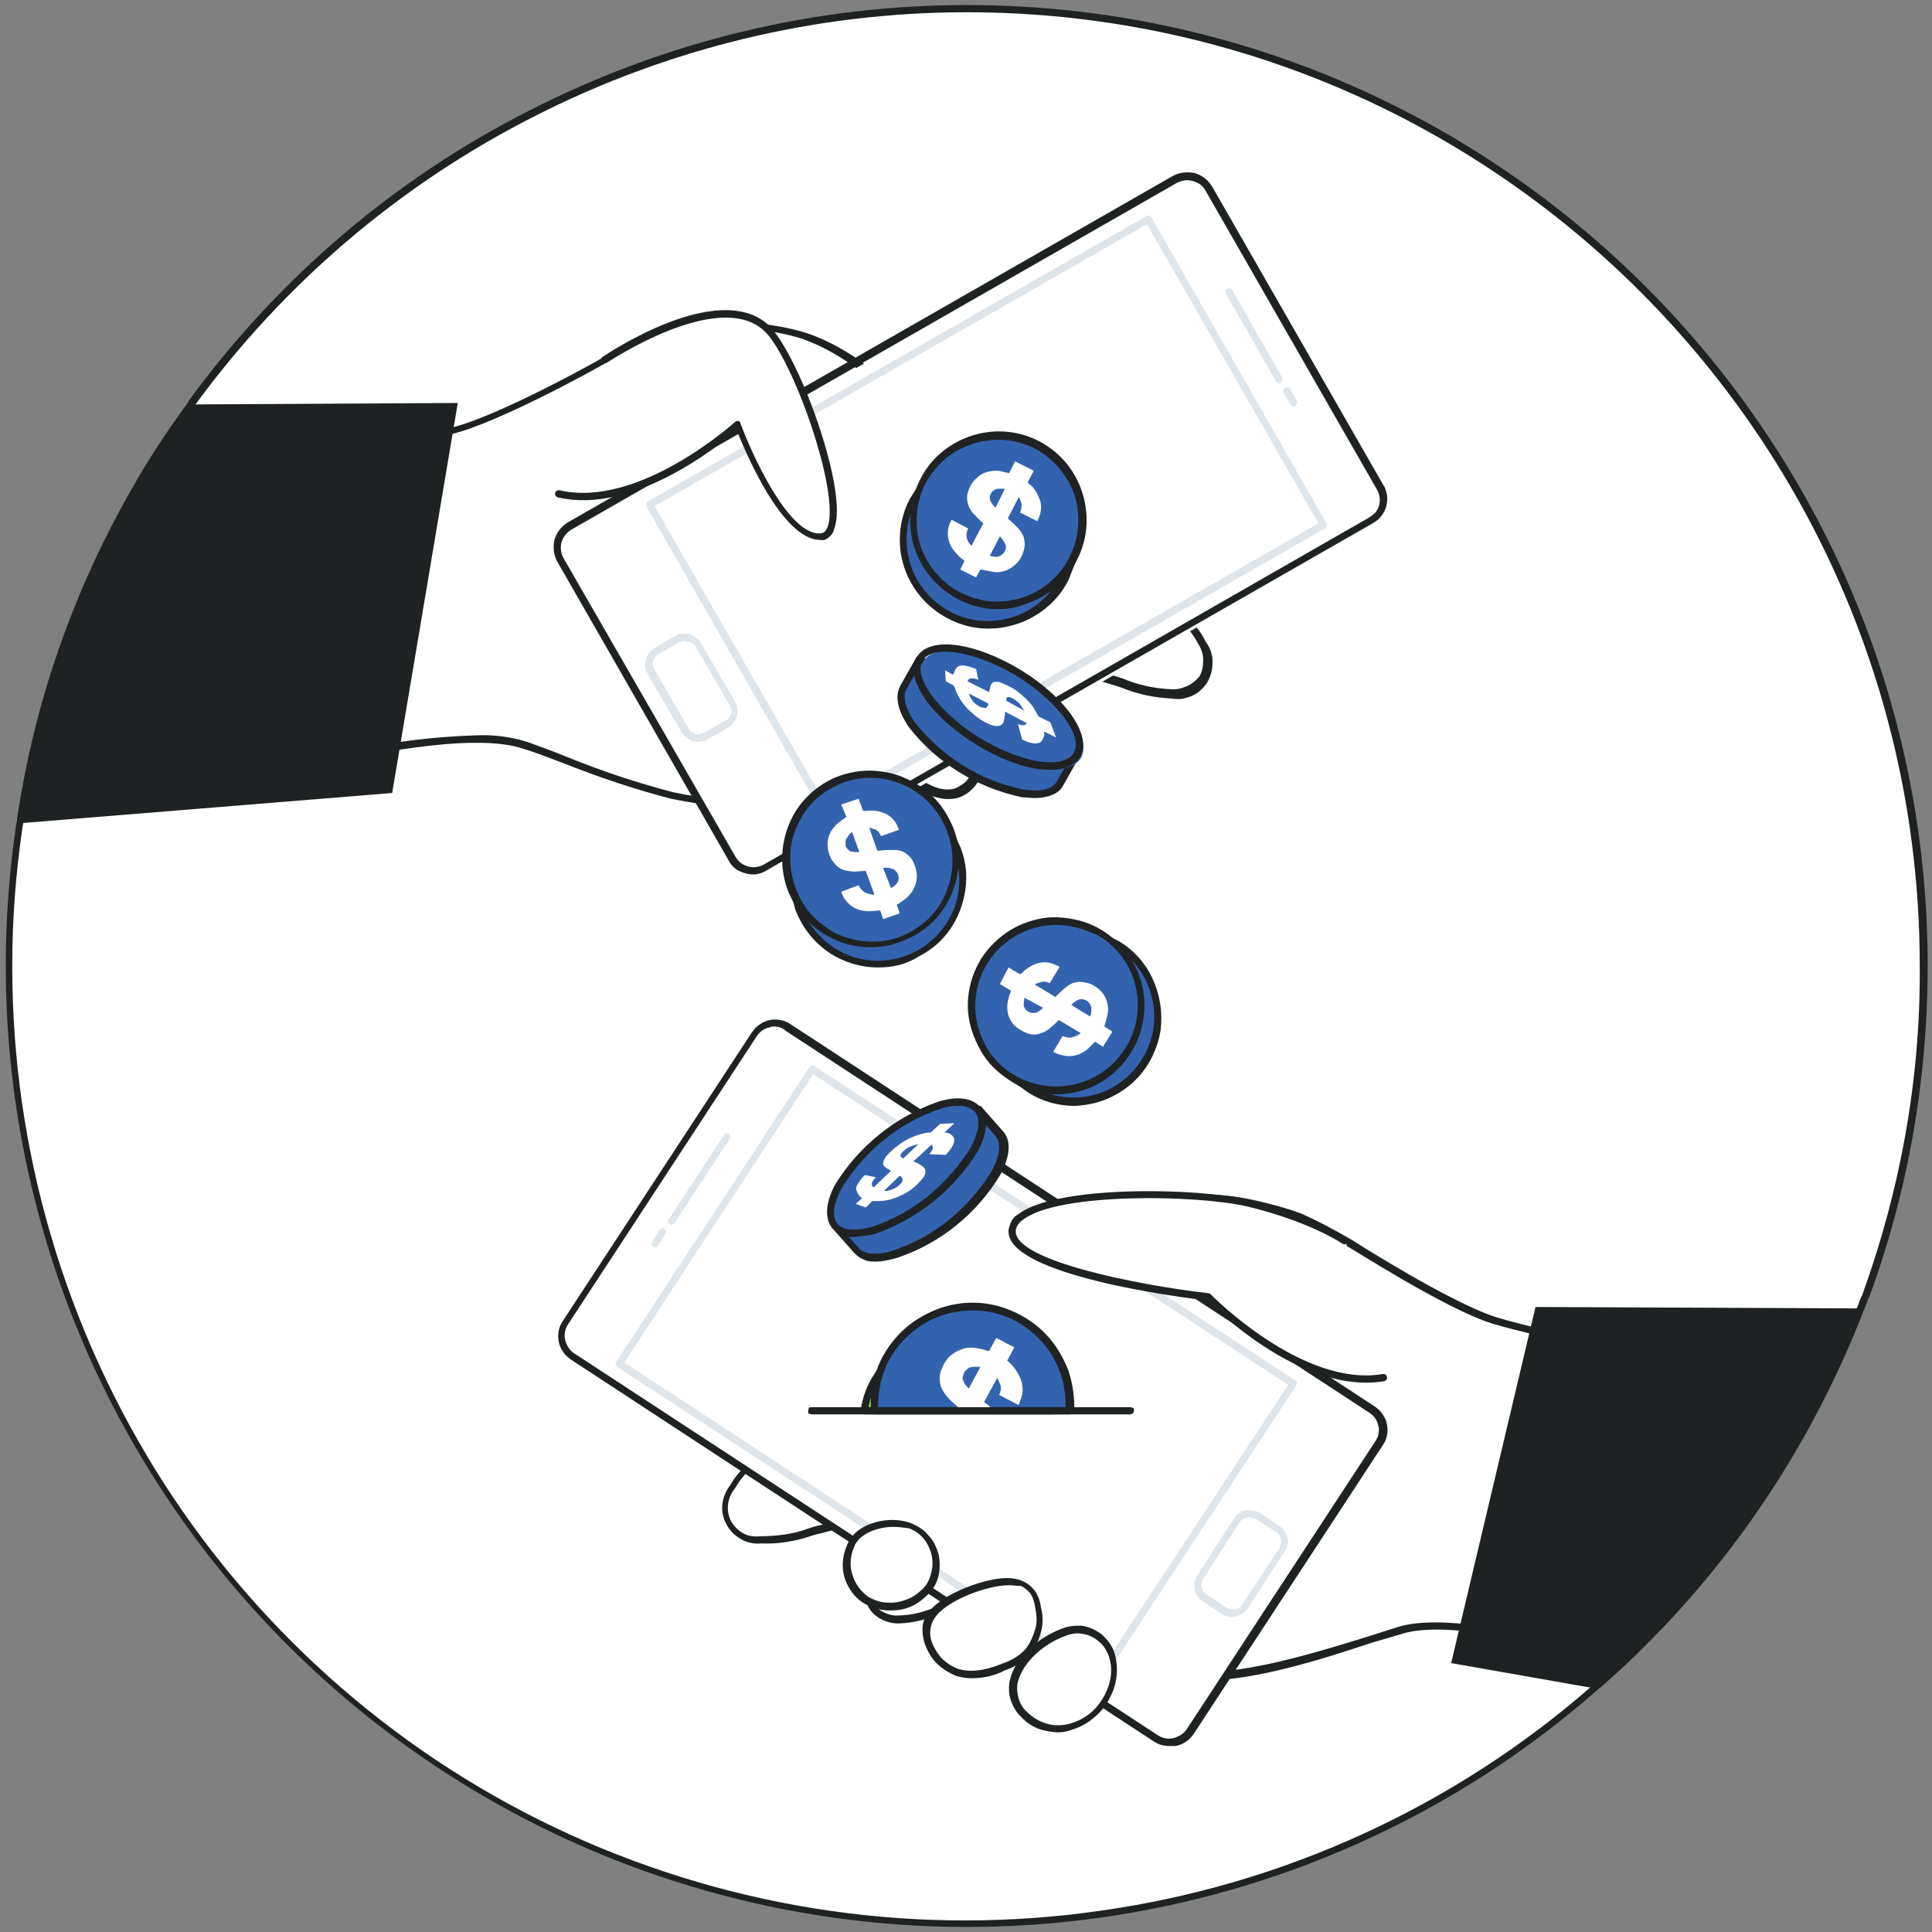 <?xml version="1.0" encoding="utf-8"?>
<!-- Generator: Adobe Illustrator 27.4.1, SVG Export Plug-In . SVG Version: 6.00 Build 0)  -->
<svg version="1.1" id="Layer_1" xmlns="http://www.w3.org/2000/svg" xmlns:xlink="http://www.w3.org/1999/xlink" x="0px" y="0px"
	 viewBox="0 0 268 268" style="enable-background:new 0 0 268 268;" xml:space="preserve">
<rect x="0" y="0" width="268" height="268" fill="#808080" stroke="none"/>
<style type="text/css">
	.st0{fill:#FFFFFF;}
	.st1{fill:#1F2223;}
	.st2{fill:#DEE5EB;}
	.st3{fill:#3363AF;}
	.st4{fill:#87FF53;}
</style>
<path class="st0" d="M266.9,134c0,15.6-2.7,31-8.1,45.7c-0.2,0.6-0.4,1.2-0.7,1.8c-7.2,18.8-18.6,35.7-33.3,49.5
	c-1.2,1.1-2.4,2.2-3.6,3.2c-19.2,16.7-42.8,27.5-68.1,31.2c-25.2,3.7-50.9,0-74.1-10.6c-23.2-10.6-42.8-27.6-56.6-49
	C8.6,184.4,1.3,159.5,1.3,134v-0.4c0-6.3,0.5-12.6,1.4-18.9l0.1-0.6c3.1-21,11.3-40.9,23.8-58.1C43,33.4,66.2,16.4,92.9,7.7
	C119.6-1,148.3-1,175,7.7c26.7,8.7,50,25.5,66.5,48.2S266.9,105.9,266.9,134z"/>
<path class="st1" d="M134.1,267.3c-35.3,0-69.2-14.1-94.2-39.1c-25-25-39.1-58.9-39.1-94.2v-0.4c0-6.3,0.5-12.6,1.4-18.9l0.1-0.6
	C4.5,98.7,9.5,83.8,17,70.1c2.7-5,5.7-9.7,9.1-14.3v-0.1c12.4-17,28.6-30.9,47.4-40.4C92.3,5.7,113,0.7,134.1,0.7
	c73.5,0,133.3,59.8,133.3,133.3c0,15.7-2.7,31.2-8.1,45.9l-0.2,0.4c-0.2,0.5-0.3,0.9-0.5,1.3c-7.3,18.9-18.7,35.9-33.5,49.7
	c-1.3,1.2-2.5,2.3-3.6,3.2C197.3,255.7,166.2,267.3,134.1,267.3z M26.9,56.4c-3.3,4.5-6.3,9.3-9,14.2C10.5,84.2,5.5,99,3.2,114.3
	l-0.1,0.6c-0.9,6.2-1.4,12.5-1.4,18.8v0.4c0,25.4,7.3,50.2,21,71.6c13.7,21.3,33.3,38.3,56.4,48.8c23.1,10.5,48.7,14.2,73.9,10.5
	c25.1-3.6,48.7-14.4,67.8-31.1c1.1-0.9,2.3-2,3.6-3.2c14.6-13.7,26-30.6,33.2-49.3c0.2-0.4,0.3-0.9,0.5-1.3l0.2-0.4
	c5.3-14.6,8.1-30,8-45.5C266.4,61,207,1.7,134.1,1.7c-20.9,0-41.5,5-60.1,14.5C55.3,25.7,39.2,39.5,26.9,56.4
	C26.9,56.4,26.9,56.4,26.9,56.4z"/>
<path class="st0" d="M25.6,66c0,0,30.6-4.6,37.1-6.2c6.5-1.6,20.3-9.3,20.5-9.5c2.4-1.3,4.8-2.4,7.4-3.3c2.3-0.6,4.5-1.1,6.9-1.5
	c4.7-0.8,9.6-0.4,14.1,1c7.3,2.5,12.9,8.3,18.5,13.6c9.3,8.5,19.5,15.1,29.8,22.2c2.7,1.9,5.4,3.9,6.9,6.8c0.5,0.7,0.8,1.6,0.9,2.5
	c0,0.9-0.2,1.8-0.7,2.5c-0.5,0.8-1.2,1.4-2,1.7c-0.8,0.4-1.7,0.5-2.6,0.3c-3,0-5.8-1.2-8.7-2.1c-2.6-0.8-8.4-2-9.9,1.3
	c-1.2,2.6,4,4.8,3.2,8.1c-0.6,2.6-3.3,2.6-5.4,2.5c-0.8-0.1-6.4-1-6.6-1.3c1.4,1.8-0.1,4.8-2.4,5.3c-2.2,0.6-4.4-0.7-6.2-1.9
	c-0.1,1.2-0.6,2.3-1.3,3.2c-0.7,0.9-1.7,1.6-2.9,2c-5.1,2.1-10.1,0.4-15.2-0.6c-4.6-1-9.3-1.1-13.9-2.2c-7-1.6-13.6-4.5-20.3-6.9
	c-7.5-2.7-25,1.5-25,1.5L25.6,66z"/>
<path class="st1" d="M117,114.7c-2.6-0.1-5.3-0.5-7.8-1.2L107,113c-2.1-0.4-4.3-0.7-6.4-1c-2.5-0.3-5-0.7-7.5-1.2
	c-5-1.3-9.8-2.9-14.6-4.8c-1.9-0.7-3.8-1.5-5.8-2.1c-7.3-2.6-24.5,1.5-24.7,1.5c-0.1,0-0.2,0-0.3,0c-0.1,0-0.2-0.1-0.2-0.2
	L25.2,66.2c0-0.1-0.1-0.2-0.1-0.2c0-0.1,0-0.2,0.1-0.2c0-0.1,0.1-0.1,0.2-0.2s0.1-0.1,0.2-0.1c0.3,0,30.6-4.6,37.1-6.2
	s20.3-9.3,20.4-9.4c2.4-1.3,4.9-2.4,7.5-3.3c2.3-0.6,4.6-1.1,7-1.4c4.8-0.8,9.7-0.4,14.3,1c6.5,2.2,11.6,7,16.5,11.6l2.2,2
	c7.5,7,15.7,12.6,24.3,18.6c1.8,1.2,3.6,2.5,5.4,3.7c2.9,2,5.6,4.1,7,7c0.6,0.8,0.9,1.7,0.9,2.7c0,1-0.2,1.9-0.7,2.8
	c-0.5,0.8-1.2,1.5-2.1,1.9c-0.9,0.4-1.9,0.6-2.8,0.4c-2.4-0.1-4.8-0.6-7-1.5c-0.6-0.2-1.2-0.4-1.9-0.6c-1.3-0.4-7.8-2.3-9.3,1
	c-0.4,1,0.4,2,1.4,3.3c1,1.2,2.3,2.8,1.8,4.7c-0.8,3.3-4.6,3-5.9,2.9c0,0-3.6-0.5-5.7-1c0.2,0.7,0.1,1.4-0.1,2.1
	c-0.2,0.7-0.6,1.3-1.2,1.8c-0.5,0.5-1.2,0.9-1.9,1.1c-2.2,0.5-4.2-0.4-5.9-1.6c-0.3,1.1-0.8,2.1-1.5,3c-0.8,0.9-1.7,1.5-2.8,1.9
	C120.8,114.3,118.9,114.7,117,114.7z M66.1,102c2.4-0.1,4.7,0.2,7,0.9c1.9,0.7,3.9,1.4,5.8,2.2c4.7,1.9,9.5,3.5,14.5,4.8
	c2.4,0.5,4.9,0.9,7.4,1.2c2.1,0.3,4.3,0.5,6.5,1l2.2,0.5c4.4,1,8.5,1.9,12.7,0.2c1-0.4,2-1,2.6-1.9c0.7-0.9,1.1-1.9,1.2-3
	c0-0.1,0-0.2,0.1-0.2c0.1-0.1,0.1-0.1,0.2-0.2c0.1,0,0.2-0.1,0.2-0.1c0.1,0,0.2,0,0.2,0.1c1.8,1.2,3.7,2.4,5.7,1.9
	c0.5-0.2,1-0.5,1.5-0.9c0.4-0.4,0.7-0.9,0.9-1.4c0.1-0.4,0.2-0.8,0.2-1.2c0-0.4-0.2-0.8-0.4-1.1c-0.1-0.1-0.1-0.2-0.1-0.4
	c0-0.1,0.1-0.3,0.2-0.3c0.1-0.1,0.2-0.1,0.3-0.1c0.1,0,0.2,0,0.3,0.1c2.1,0.5,4.2,0.9,6.4,1.2c2.9,0.3,4.4-0.4,4.8-2.1
	c0.3-1.4-0.6-2.6-1.7-3.8c-1-1.3-2.2-2.7-1.5-4.3c1.7-3.9,8.5-2.2,10.5-1.6l1.9,0.6c2.1,0.9,4.4,1.4,6.6,1.5
	c0.8,0.1,1.6-0.1,2.3-0.4c0.7-0.3,1.3-0.8,1.8-1.4c0.4-0.7,0.5-1.5,0.5-2.3c0-0.8-0.3-1.6-0.7-2.2c-1.4-2.7-3.9-4.7-6.7-6.6
	l-5.4-3.7c-8.6-5.9-16.8-11.5-24.5-18.6l-2.2-2c-4.9-4.5-9.9-9.2-16.1-11.4c-4.5-1.4-9.2-1.7-13.9-1c-2.3,0.3-4.6,0.8-6.8,1.5
	c-2.5,0.9-4.9,2-7.2,3.2c-0.1,0.1-14.1,7.9-20.7,9.5c-5.9,1.5-31.7,5.4-36.4,6.1l21.8,38C54.1,102.9,60.1,102.2,66.1,102z"/>
<path class="st0" d="M191.9,68.3L168,26.7c-0.9-1.6-3-2.2-4.6-1.3L79.2,73.8c-1.6,0.9-2.2,3-1.3,4.6l23.9,41.6
	c0.9,1.6,3,2.2,4.6,1.3l84.2-48.4C192.3,72,192.9,69.9,191.9,68.3z"/>
<path class="st1" d="M104.5,121.3c-0.7,0-1.4-0.2-2-0.5c-0.6-0.3-1.1-0.8-1.4-1.4L77.3,77.9c-0.5-0.9-0.6-2-0.4-3
	c0.3-1,0.9-1.8,1.8-2.4l84-48.1c0.9-0.5,2-0.6,3-0.4c1,0.3,1.8,0.9,2.4,1.8l23.8,41.5c0.3,0.4,0.4,0.9,0.5,1.4c0.1,0.5,0,1-0.1,1.5
	c-0.1,0.5-0.4,1-0.7,1.4c-0.3,0.4-0.7,0.7-1.2,1l-84,48.1C105.8,121.1,105.1,121.3,104.5,121.3z M102,118.8c0.4,0.7,1,1.2,1.8,1.4
	c0.7,0.2,1.5,0.1,2.2-0.3l83.9-48.1c0.3-0.2,0.6-0.4,0.9-0.7c0.2-0.3,0.4-0.6,0.5-1c0.2-0.7,0.1-1.5-0.3-2.2l-23.8-41.5
	c-0.4-0.7-1-1.1-1.8-1.3c-0.7-0.2-1.5-0.1-2.2,0.3l-84,48.1c-0.6,0.4-1.1,1-1.3,1.7s-0.1,1.5,0.2,2.1L102,118.8z"/>
<path class="st2" d="M114.4,112.9c-0.1,0-0.2,0-0.3-0.1c-0.1,0-0.1-0.1-0.2-0.2L89.7,70.3c-0.1-0.1-0.1-0.3-0.1-0.4
	c0-0.1,0.1-0.2,0.2-0.3L159,30c0.1,0,0.1-0.1,0.2-0.1c0.1,0,0.1,0,0.2,0c0.1,0,0.2,0.1,0.3,0.2L184,72.6c0.1,0.1,0.1,0.3,0,0.4
	c0,0.1-0.1,0.2-0.2,0.3l-69.2,39.6C114.6,112.9,114.5,113,114.4,112.9z M90.8,70.2l23.8,41.5l68.3-39.1l-23.8-41.5L90.8,70.2z"/>
<path class="st2" d="M96.8,102.9c-0.5,0-0.9-0.1-1.3-0.4c-0.4-0.2-0.7-0.6-1-1l-4.7-8.1c-0.2-0.3-0.3-0.6-0.3-1c0-0.3,0-0.7,0.1-1
	c0.1-0.3,0.2-0.6,0.5-0.9c0.2-0.3,0.5-0.5,0.8-0.7l2.8-1.6c0.3-0.2,0.6-0.3,1-0.3c0.3,0,0.7,0,1,0.1c0.3,0.1,0.6,0.3,0.9,0.5
	c0.3,0.2,0.5,0.5,0.7,0.8l4.7,8.1c0.2,0.3,0.3,0.6,0.3,1c0,0.3,0,0.7-0.1,1c-0.1,0.3-0.3,0.6-0.5,0.9c-0.2,0.3-0.5,0.5-0.8,0.7
	l-2.8,1.6C97.7,102.8,97.2,102.9,96.8,102.9z M95,88.9c-0.3,0-0.5,0.1-0.8,0.2l-2.8,1.6c-0.2,0.1-0.3,0.2-0.5,0.4
	c-0.1,0.2-0.2,0.4-0.3,0.6c-0.1,0.2-0.1,0.4,0,0.6c0,0.2,0.1,0.4,0.2,0.6l4.7,8.1c0.1,0.2,0.2,0.3,0.4,0.5c0.2,0.1,0.4,0.2,0.6,0.3
	c0.2,0.1,0.4,0.1,0.6,0c0.2,0,0.4-0.1,0.6-0.2l2.9-1.6c0.2-0.1,0.3-0.2,0.5-0.4c0.1-0.2,0.2-0.4,0.3-0.6c0.1-0.2,0.1-0.4,0-0.6
	c0-0.2-0.1-0.4-0.2-0.6l-4.7-8.1c-0.2-0.4-0.6-0.6-1-0.7C95.3,89,95.1,88.9,95,88.9z"/>
<path class="st2" d="M177.5,53.2c-0.1,0-0.2,0-0.3-0.1c-0.1,0-0.1-0.1-0.2-0.2l-6.9-12.1c0-0.1-0.1-0.1-0.1-0.2c0-0.1,0-0.1,0-0.2
	c0-0.1,0-0.1,0.1-0.2c0-0.1,0.1-0.1,0.1-0.1c0.1-0.1,0.3-0.1,0.4-0.1c0.1,0,0.2,0.1,0.3,0.2l6.9,12.1c0,0.1,0.1,0.1,0.1,0.2
	c0,0.1,0,0.1,0,0.2c0,0.1,0,0.1-0.1,0.2c0,0.1-0.1,0.1-0.2,0.1C177.7,53.2,177.6,53.2,177.5,53.2z"/>
<path class="st2" d="M179.5,56.4c-0.1,0-0.2,0-0.3-0.1c-0.1,0-0.1-0.1-0.2-0.2l-0.9-1.6c0-0.1-0.1-0.1-0.1-0.2c0-0.1,0-0.1,0-0.2
	c0-0.1,0-0.1,0.1-0.2c0-0.1,0.1-0.1,0.2-0.1c0.1,0,0.1-0.1,0.2-0.1c0.1,0,0.1,0,0.2,0c0.1,0,0.1,0.1,0.2,0.1c0.1,0,0.1,0.1,0.1,0.2
	l0.9,1.6c0.1,0.1,0.1,0.3,0,0.4c0,0.1-0.1,0.2-0.2,0.3C179.7,56.4,179.6,56.4,179.5,56.4z"/>
<path class="st0" d="M84.1,49.8c0,0,15.5-10.5,22.3-4.5c4.5,4.1,13.2,29,7.5,29.1c-5.7,0.1-11.4-15.6-11.4-15.6s-13.5,12.4-24.9,9.7
	"/>
<path class="st1" d="M113.8,74.9c-5.3,0-10.4-12.2-11.6-15.2C99.5,62,87.7,71.4,77.4,69c-0.1,0-0.2-0.1-0.3-0.2
	C77,68.7,77,68.5,77,68.4c0-0.1,0.1-0.2,0.2-0.3c0.1-0.1,0.3-0.1,0.4-0.1c11,2.6,24.3-9.4,24.4-9.5c0.1-0.1,0.1-0.1,0.2-0.1
	c0.1,0,0.2,0,0.2,0c0.1,0,0.2,0.1,0.2,0.1c0.1,0.1,0.1,0.1,0.1,0.2c1.6,4.3,6.6,15.4,11,15.3c0.3,0,0.8-0.1,1.1-0.9
	c1.8-4.8-5-23.9-8.9-27.3c-6.4-5.7-21.5,4.4-21.7,4.5c-0.1,0.1-0.2,0.1-0.4,0.1c-0.1,0-0.2-0.1-0.3-0.2c0-0.1-0.1-0.1-0.1-0.2
	c0-0.1,0-0.1,0-0.2s0-0.1,0.1-0.2c0-0.1,0.1-0.1,0.1-0.1c0.6-0.4,15.9-10.7,22.9-4.5c2.2,2,5.1,8.2,6.9,13.5
	c0.9,2.6,3.7,11.3,2.3,14.9c-0.1,0.5-0.4,0.9-0.7,1.1C114.7,74.8,114.3,75,113.8,74.9L113.8,74.9z"/>
<path class="st1" d="M63.5,55.9L54.4,110l-51.7,4.2c3.1-21,11.3-40.9,23.8-58.1L63.5,55.9z"/>
<path class="st0" d="M244,191.6c0,0-30.2-6.4-36.7-8.4c-6.4-2-19.7-10.5-19.9-10.6c-2.3-1.4-4.7-2.6-7.2-3.7
	c-2.2-0.8-4.5-1.4-6.8-1.9c-4.7-1.1-9.5-1-14.1,0.1c-7.4,2-13.3,7.6-19.3,12.4c-9.8,7.9-20.4,13.9-31,20.4c-2.8,1.7-5.6,3.5-7.2,6.4
	c-0.6,0.7-0.9,1.5-1,2.4c-0.1,0.9,0.1,1.8,0.5,2.6c0.4,0.8,1.1,1.4,1.9,1.9c0.8,0.4,1.7,0.6,2.6,0.5c3,0.2,5.9-0.9,8.8-1.6
	c2.6-0.6,8.5-1.6,9.8,1.9c1,2.7-4.3,4.6-3.7,7.8c0.3,1.7,2.1,2.8,3.9,2.9c1.7,0,3.5-0.3,5.1-0.9c4.5-1.2,9.2-1.8,13.8-2
	c4.7-0.3,1.5-1,5.1,1.5c4.2,3,9.1,7.1,14.2,8.7c8.1,2.5,24.3-3.6,31.9-5.8c7.7-2.2,24.9,3,24.9,3L244,191.6z"/>
<path class="st1" d="M167.2,233.1c-1.6,0-3.2-0.2-4.8-0.6c-4.4-1.4-8.6-4.5-12.3-7.3l-2-1.5c-0.7-0.5-1.4-1.1-1.9-1.7l-0.1-0.1h-0.3
	c-0.8,0.2-1.6,0.2-2.5,0.3c-4.6,0.2-9.2,0.9-13.7,2l-0.6,0.2c-1.5,0.5-3.1,0.8-4.6,0.8c-1.9-0.1-4-1.3-4.3-3.4s1-3.3,2.1-4.6
	c1.1-1.3,1.9-2.1,1.6-3.2c-1.2-3.3-7.9-1.9-9.2-1.5c-0.6,0.2-1.3,0.3-1.9,0.5c-2.3,0.8-4.7,1.2-7.1,1.1c-1,0.1-2-0.1-2.8-0.6
	c-0.9-0.5-1.6-1.2-2-2c-0.5-0.9-0.7-1.8-0.6-2.8c0.1-1,0.5-1.9,1.1-2.7c1.6-2.8,4.5-4.7,7.4-6.5c1.9-1.1,3.7-2.3,5.6-3.4
	c8.9-5.4,17.4-10.5,25.4-17l2.3-1.9c5.2-4.3,10.6-8.8,17.2-10.6c4.7-1.2,9.6-1.2,14.4-0.2c2.3,0.5,4.6,1.1,6.8,1.9
	c2.5,1.1,4.9,2.4,7.3,3.8c0.1,0.1,13.5,8.6,19.8,10.6c6.3,2,36.3,8.4,36.6,8.4c0.1,0,0.2,0.1,0.2,0.1c0.1,0.1,0.1,0.1,0.1,0.2
	c0,0.1,0,0.2,0,0.2c0,0.1,0,0.2-0.1,0.2l-24.6,37.6c-0.1,0.1-0.1,0.2-0.2,0.2c-0.1,0-0.2,0-0.3,0c-0.2-0.1-17.2-5.2-24.6-3
	c-1.3,0.4-2.7,0.8-4.4,1.3C183.6,230.1,174.2,233.1,167.2,233.1z M146.2,220.9c0.3,0,0.5,0.1,0.7,0.4c0.5,0.6,1.1,1.1,1.7,1.5l2,1.5
	c3.6,2.7,7.8,5.8,12,7.1c6.7,2,19.1-1.9,27.2-4.4c1.6-0.5,3.1-1,4.4-1.4c7.2-2,22.2,2.1,24.8,2.9l24-36.6c-4.6-1-30.2-6.5-36-8.3
	c-6.5-2-19.9-10.7-20.1-10.7c-2.3-1.4-4.6-2.6-7-3.7c-2.2-0.8-4.4-1.4-6.7-1.9c-4.6-1-9.3-1-13.9,0.1c-6.4,1.8-11.7,6.2-16.8,10.4
	c-0.8,0.7-1.6,1.3-2.3,1.9c-8.1,6.6-16.6,11.7-25.5,17.1c-1.9,1.1-3.7,2.2-5.6,3.4c-2.9,1.8-5.6,3.5-7.1,6.2c-0.5,0.6-0.9,1.4-1,2.2
	c-0.1,0.8,0,1.6,0.4,2.4c0.4,0.7,1,1.3,1.7,1.7c0.7,0.4,1.6,0.5,2.4,0.4c2.3,0,4.6-0.3,6.7-1.1c0.6-0.2,1.3-0.4,1.9-0.5
	c2-0.5,8.9-1.9,10.4,2.2c0.6,1.6-0.6,2.9-1.8,4.2c-1.2,1.3-2.1,2.3-1.9,3.7c0.3,1.4,1.9,2.4,3.4,2.5c1.5,0,2.9-0.2,4.3-0.7l0.6-0.2
	c4.6-1.2,9.2-1.8,13.9-2c0.8,0,1.6-0.1,2.4-0.3C145.8,220.9,146,220.9,146.2,220.9L146.2,220.9z"/>
<path class="st0" d="M165.1,240.2l26.2-40c1-1.6,0.6-3.7-1-4.7l-81-53c-1.6-1-3.7-0.6-4.7,1l-26.2,40c-1,1.6-0.6,3.7,1,4.7l81,53
	C161.9,242.2,164,241.8,165.1,240.2z"/>
<path class="st1" d="M162.2,242.2c-0.8,0-1.5-0.2-2.1-0.6l-80.9-53c-0.4-0.3-0.8-0.6-1.1-1.1c-0.3-0.4-0.5-0.9-0.6-1.4
	c-0.1-0.5-0.1-1,0-1.5c0.1-0.5,0.3-1,0.6-1.4l26.2-40c0.3-0.4,0.6-0.8,1.1-1.1c0.4-0.3,0.9-0.5,1.4-0.6c0.5-0.1,1-0.1,1.5,0
	c0.5,0.1,1,0.3,1.4,0.6l81,53c0.4,0.3,0.8,0.6,1.1,1.1c0.3,0.4,0.5,0.9,0.6,1.4c0.1,0.5,0.1,1,0,1.5c-0.1,0.5-0.3,1-0.6,1.4
	l-26.2,40c-0.6,0.9-1.5,1.5-2.5,1.7C162.7,242.2,162.5,242.2,162.2,242.2z M107.4,142.4c-0.2,0-0.4,0-0.6,0.1
	c-0.4,0.1-0.7,0.2-1,0.4c-0.3,0.2-0.6,0.5-0.8,0.8l-26.2,40c-0.4,0.6-0.6,1.4-0.4,2.2c0.2,0.7,0.6,1.4,1.2,1.8l81,53
	c0.6,0.4,1.4,0.6,2.2,0.4c0.7-0.2,1.4-0.6,1.8-1.2l26.2-40c0.2-0.3,0.4-0.7,0.4-1c0.1-0.4,0.1-0.8,0-1.1c-0.1-0.4-0.2-0.7-0.4-1
	c-0.2-0.3-0.5-0.6-0.8-0.8l-81-53C108.6,142.6,108,142.4,107.4,142.4z"/>
<path class="st2" d="M152.6,233.3c-0.1,0-0.2,0-0.3-0.1l-66.7-43.6c-0.1,0-0.1-0.1-0.1-0.1c0-0.1-0.1-0.1-0.1-0.2c0-0.1,0-0.1,0-0.2
	c0-0.1,0-0.1,0.1-0.2l26.8-40.9c0-0.1,0.1-0.1,0.1-0.1c0.1,0,0.1-0.1,0.2-0.1c0.1,0,0.1,0,0.2,0c0.1,0,0.1,0,0.2,0.1l66.7,43.6
	c0.1,0.1,0.2,0.2,0.2,0.3c0,0.1,0,0.3-0.1,0.4L153,233c0,0.1-0.1,0.1-0.2,0.2C152.7,233.3,152.7,233.3,152.6,233.3z M86.6,189
	l65.8,43.1l26.3-40l-65.9-43.1L86.6,189z"/>
<path class="st2" d="M170.9,224.3c-0.5,0-1-0.1-1.4-0.4l-2.7-1.8c-0.6-0.4-1-1-1.1-1.6c-0.1-0.7,0-1.4,0.4-2l5.1-7.9
	c0.4-0.6,1-1,1.6-1.1c0.7-0.1,1.4,0,2,0.4l2.7,1.8c0.3,0.2,0.5,0.4,0.7,0.7c0.2,0.3,0.3,0.6,0.4,0.9c0.1,0.3,0.1,0.7,0,1
	c-0.1,0.3-0.2,0.7-0.4,0.9l-5.1,7.9c-0.2,0.3-0.4,0.5-0.7,0.7c-0.3,0.2-0.6,0.3-0.9,0.4C171.2,224.3,171,224.3,170.9,224.3z
	 M173.3,210.5h-0.3c-0.2,0-0.4,0.1-0.6,0.2c-0.2,0.1-0.3,0.3-0.4,0.4l-5.1,7.9c-0.2,0.4-0.3,0.8-0.2,1.2c0.1,0.4,0.3,0.8,0.7,1
	l2.7,1.8c0.2,0.1,0.4,0.2,0.6,0.2c0.2,0,0.4,0,0.6,0c0.2,0,0.4-0.1,0.6-0.2c0.2-0.1,0.3-0.3,0.4-0.4l5.2-7.9
	c0.2-0.4,0.3-0.8,0.2-1.2c-0.1-0.4-0.3-0.8-0.7-1l-2.8-1.8C173.9,210.6,173.6,210.5,173.3,210.5L173.3,210.5z"/>
<path class="st2" d="M93.2,169.9c-0.1,0-0.2,0-0.3-0.1c-0.1-0.1-0.2-0.2-0.2-0.3c0-0.1,0-0.3,0.1-0.4l7.6-11.6
	c0-0.1,0.1-0.1,0.1-0.2c0.1,0,0.1-0.1,0.2-0.1c0.1,0,0.1,0,0.2,0c0.1,0,0.1,0,0.2,0.1s0.1,0.1,0.1,0.1c0,0.1,0.1,0.1,0.1,0.2
	c0,0.1,0,0.1,0,0.2c0,0.1-0.1,0.1-0.1,0.2l-7.6,11.6c0,0.1-0.1,0.1-0.2,0.2C93.3,169.9,93.2,169.9,93.2,169.9z"/>
<path class="st2" d="M90.9,173c-0.1,0-0.2,0-0.3-0.1c-0.1-0.1-0.2-0.2-0.2-0.3c0-0.1,0-0.3,0.1-0.4l1-1.6c0.1-0.1,0.2-0.2,0.3-0.2
	c0.1,0,0.3,0,0.4,0.1c0.1,0.1,0.2,0.2,0.2,0.3c0,0.1,0,0.3-0.1,0.4l-1,1.6c0,0.1-0.1,0.1-0.2,0.2C91.1,173,91,173,90.9,173z"/>
<path class="st0" d="M126.2,211.7c0.9,0.3,1.6,0.9,2.2,1.5c0.6,0.7,1,1.5,1.3,2.4c0.2,0.9,0.2,1.8,0,2.7c-0.2,0.9-0.7,1.7-1.3,2.4
	c-0.7,0.8-1.6,1.4-2.6,1.7c-0.9,0.3-1.8,0.5-2.8,0.4c-1-0.1-1.9-0.3-2.7-0.8c-1.3-0.8-2.2-2.1-2.6-3.6s-0.2-3.1,0.4-4.4
	C119.4,211.5,123.7,210.8,126.2,211.7z"/>
<path class="st1" d="M123.4,223.4c-1.1,0-2.2-0.3-3.2-0.8c-1-0.5-1.8-1.3-2.4-2.3c-0.6-1-0.9-2.1-0.9-3.2c0-1.1,0.3-2.2,0.8-3.2
	c1.4-2.8,5.9-3.7,8.7-2.6c0.9,0.4,1.8,0.9,2.4,1.7c0.7,0.7,1.1,1.6,1.4,2.6c0.2,1,0.2,2,0,2.9c-0.2,1-0.7,1.9-1.4,2.6
	c-0.8,0.8-1.7,1.5-2.8,1.9C125.2,223.3,124.3,223.4,123.4,223.4z M123.9,211.8c-2.1,0-4.5,0.9-5.3,2.5c-0.6,1.3-0.8,2.7-0.4,4
	c0.4,1.4,1.2,2.5,2.4,3.3c0.8,0.4,1.6,0.7,2.5,0.7c0.9,0.1,1.8-0.1,2.6-0.4c0.9-0.3,1.7-0.9,2.4-1.6c0.6-0.6,0.9-1.4,1.1-2.2
	c0.2-0.8,0.2-1.7,0-2.5c-0.2-0.8-0.6-1.6-1.1-2.2s-1.2-1.1-2-1.4C125.3,211.9,124.6,211.8,123.9,211.8L123.9,211.8z"/>
<path class="st0" d="M139.9,219.4c0.6,0,1.3,0.1,1.9,0.4c0.6,0.3,1.1,0.7,1.5,1.1c0.4,0.6,0.7,1.4,0.8,2.2c0.2,1.1,0.3,2.1,0,3.2
	c-0.2,1.1-0.7,2-1.4,2.9c-0.9,0.9-2.1,1.7-3.3,2.1c-2.1,0.9-4.5,1.5-6.6,0.8c-3.1-1-5.8-5.4-3.3-8.3
	C131.5,221.4,136.9,219.4,139.9,219.4z"/>
<path class="st1" d="M134.8,232.8c-0.7,0-1.4-0.1-2.1-0.3c-1-0.4-2-1-2.8-1.8c-0.8-0.8-1.3-1.8-1.7-2.9c-0.2-0.8-0.3-1.6-0.2-2.3
	c0.1-0.8,0.5-1.5,1-2.1c2-2.4,7.6-4.5,10.7-4.5c0.7,0,1.4,0.1,2.1,0.4c0.7,0.3,1.2,0.7,1.7,1.3c0.5,0.7,0.8,1.5,0.9,2.4
	c0.3,1.1,0.3,2.3,0,3.4c-0.3,1.1-0.8,2.2-1.5,3.1c-1,1-2.2,1.8-3.5,2.2C138.1,232.4,136.5,232.8,134.8,232.8z M139.9,219.9
	c-2.8,0-8.1,1.9-10,4.2c-0.4,0.5-0.7,1.1-0.8,1.7c-0.1,0.6-0.1,1.2,0.1,1.8c0.3,0.9,0.8,1.7,1.4,2.4c0.7,0.7,1.5,1.2,2.3,1.5
	c1.7,0.5,3.7,0.3,6.3-0.8c1.2-0.4,2.3-1.1,3.1-2c0.6-0.8,1-1.7,1.3-2.7s0.2-2,0-3c-0.1-0.7-0.3-1.4-0.7-2c-0.4-0.4-0.8-0.8-1.3-1
	C141.1,220,140.5,219.9,139.9,219.9L139.9,219.9z"/>
<path class="st0" d="M147.4,226.5c0.8-0.3,1.7-0.5,2.6-0.4c1,0.1,1.9,0.5,2.7,1.1c0.8,0.6,1.3,1.4,1.6,2.4c0.3,0.9,0.4,1.9,0.3,2.9
	c-0.1,1-0.4,1.9-0.8,2.8c-0.5,1-1.2,2-2.1,2.7c-0.9,0.7-1.9,1.3-3.1,1.6c-1.1,0.3-2.3,0.3-3.4,0c-1.1-0.3-2.1-0.9-3-1.7
	C137.9,233.4,143.1,228.2,147.4,226.5z"/>
<path class="st1" d="M146.8,240.3c-0.9,0-1.9-0.2-2.8-0.5c-0.9-0.4-1.7-0.9-2.3-1.6c-0.7-0.6-1.2-1.5-1.5-2.4
	c-0.3-0.9-0.3-1.9-0.1-2.8c0.7-3.1,4.1-5.9,7-7c0.9-0.4,1.8-0.5,2.8-0.5c1.1,0.1,2.1,0.6,2.9,1.2c0.8,0.7,1.5,1.6,1.8,2.6
	c0.3,1,0.4,2.1,0.3,3.1c-0.1,1-0.4,2.1-0.9,3c-0.5,1.1-1.3,2.1-2.3,2.9c-0.9,0.8-2.1,1.4-3.2,1.7C148,240.2,147.4,240.3,146.8,240.3
	z M147.6,227c-2.7,1-5.7,3.5-6.4,6.3c-0.2,0.8-0.1,1.5,0.1,2.3c0.2,0.7,0.6,1.4,1.2,1.9c0.8,0.8,1.7,1.3,2.7,1.6
	c1,0.3,2.1,0.3,3.2,0c1.1-0.3,2-0.8,2.9-1.5c0.8-0.7,1.5-1.6,2-2.6c0.4-0.8,0.7-1.7,0.8-2.6c0.1-0.9,0-1.8-0.3-2.7
	c-0.3-0.8-0.8-1.6-1.5-2.1c-0.7-0.6-1.5-0.9-2.4-1C149.1,226.5,148.3,226.7,147.6,227L147.6,227z"/>
<path class="st0" d="M186.6,172c0,0-4.3-3-13.1-5.1c-8-1.9-32.8-2.1-33,3.9c-0.2,5.9,27.3,9.1,27.3,9.1s12.8,13.1,24.3,11.2"/>
<path class="st1" d="M189.5,191.8c-10.3,0-20.7-10-22-11.4c-3.6-0.4-27.7-3.5-27.6-9.6c0-0.5,0.2-0.9,0.4-1.4c0.2-0.4,0.6-0.8,1-1
	c5.2-4,24.8-3.7,32.2-1.9c8.8,2.1,13.1,5.1,13.3,5.2c0.1,0,0.1,0.1,0.1,0.1c0,0.1,0.1,0.1,0.1,0.2c0,0.1,0,0.1,0,0.2
	c0,0.1,0,0.1-0.1,0.2c-0.1,0.1-0.2,0.2-0.3,0.2c-0.1,0-0.3,0-0.4-0.1c0,0-4.4-3-13-5.1c-7.1-1.7-26.4-2-31.3,1.8
	c-0.3,0.2-0.5,0.4-0.7,0.7c-0.2,0.3-0.3,0.6-0.3,0.9c-0.1,4,16.4,7.4,26.8,8.6c0.1,0,0.2,0.1,0.3,0.2c0.1,0.1,12.7,12.9,23.8,11
	c0.1,0,0.1,0,0.2,0c0.1,0,0.1,0,0.2,0.1c0.1,0,0.1,0.1,0.1,0.1c0,0.1,0.1,0.1,0.1,0.2c0,0.1,0,0.1,0,0.2c0,0.1,0,0.1-0.1,0.2
	c0,0.1-0.1,0.1-0.1,0.1c-0.1,0-0.1,0.1-0.2,0.1C191.3,191.7,190.4,191.8,189.5,191.8z"/>
<path class="st1" d="M258.1,181.5c-7.2,18.8-18.6,35.7-33.3,49.5c-1.2,1.1-2.4,2.2-3.6,3.2l-19.9-3.5l11.7-49.4L258.1,181.5z"/>
<path class="st3" d="M115.7,170l3,3.4c1.9,2.4,7.9,0.7,13.4-3.7c5.5-4.4,8.4-9.9,6.5-12.3l-3-3.4L115.7,170z"/>
<path class="st1" d="M121.5,175c-0.6,0-1.2,0-1.7-0.3c-0.6-0.2-1-0.6-1.4-1l-3-3.4c0-0.1-0.1-0.1-0.1-0.2c0-0.1,0-0.1,0-0.2
	c0-0.1,0-0.1,0.1-0.2s0.1-0.1,0.1-0.2l20-16c0.1-0.1,0.2-0.1,0.4-0.1c0.1,0,0.3,0.1,0.3,0.2l3,3.4c1.1,1.3,0.9,3.4-0.4,5.9
	c-3.3,5.5-8.4,9.6-14.4,11.6C123.3,174.8,122.4,175,121.5,175z M116.4,170l2.6,3c0.8,1,2.5,1.2,4.8,0.5c5.8-1.9,10.6-5.9,13.8-11.1
	c1.1-2.1,1.3-3.8,0.5-4.8l-2.6-3L116.4,170z"/>
<path class="st3" d="M129.1,166.3c5.5-4.4,8.4-9.9,6.5-12.3c-1.9-2.4-7.9-0.7-13.4,3.7c-5.5,4.4-8.4,9.9-6.5,12.3
	C117.6,172.3,123.6,170.7,129.1,166.3z"/>
<path class="st1" d="M118.5,171.6c-0.6,0-1.2,0-1.7-0.3c-0.6-0.2-1-0.6-1.4-1c-1-1.3-0.9-3.4,0.4-5.9c3.3-5.4,8.4-9.5,14.4-11.6
	c2.7-0.8,4.8-0.5,5.9,0.9c1,1.3,0.9,3.4-0.4,5.9c-3.3,5.4-8.4,9.5-14.4,11.6C120.3,171.4,119.4,171.5,118.5,171.6z M132.9,153.4
	c-0.8,0-1.6,0.1-2.4,0.4c-5.8,1.9-10.6,5.9-13.8,11.1c-1.1,2.1-1.3,3.8-0.6,4.8c0.8,1,2.5,1.1,4.8,0.5c5.8-1.9,10.6-5.9,13.8-11.1
	c1.1-2.1,1.3-3.8,0.6-4.8c-0.3-0.3-0.7-0.6-1.1-0.7C133.8,153.4,133.3,153.4,132.9,153.4z"/>
<path class="st0" d="M132.4,155.8l-1.3,1.2c-0.1,0.1-0.1,0.1,0,0.1c0.3,0,0.5,0.1,0.7,0.2c0.2,0.1,0.4,0.3,0.5,0.5
	c0.2,0.5,0,1-0.6,1.8c-0.2,0.2-0.3,0.4-0.5,0.6l-2.3-0.1c0.2-0.2,0.4-0.5,0.5-0.8c0-0.2-0.1-0.3-0.1-0.5h-0.1l-2.5,2.3l0.2,0.1
	c0.4,0.1,0.8,0.4,1.2,0.7c0.5,0.5,0.3,1.2-0.5,2c-0.8,0.9-1.8,1.6-2.8,2c-0.8,0.4-1.6,0.6-2.5,0.7c-0.5,0-0.9,0-1.3,0l-0.9,0.9
	l-1.4-0.5l0.9-0.8c-0.2-0.1-0.4-0.3-0.5-0.5c-0.2-0.2-0.2-0.4-0.3-0.6s0-0.5,0.1-0.7c0.3-0.5,0.6-1,1.1-1.4l1.5,0.3
	c-0.6,0.6-0.8,1.1-0.3,1.4l2.4-2.3l-0.7-0.4c-0.1-0.1-0.2-0.2-0.3-0.3s-0.1-0.3-0.1-0.4c0.1-0.4,0.3-0.8,0.6-1.1
	c0.5-0.5,1-1,1.6-1.4c0.9-0.7,2-1.2,3.1-1.5c0.4-0.1,0.8-0.2,1.2-0.2h0.1l1.3-1.2L132.4,155.8z M122.6,165.2c0.4,0,0.7,0,1.1-0.2
	c0.7-0.2,1.5-0.9,1.5-1.3s-0.2-0.5-0.4-0.6L122.6,165.2z M127.4,158.7c-0.4,0.1-0.7,0.2-1,0.3c-0.8,0.3-1.5,1-1.5,1.3
	c0,0.2,0.2,0.3,0.4,0.4L127.4,158.7z"/>
<path class="st3" d="M127.6,91.4l-2.2,3.9c-1.6,2.6,2,7.7,8,11.4c6,3.7,12.2,4.6,13.7,2l2.2-3.9L127.6,91.4z"/>
<path class="st1" d="M143.5,110.7c-0.6,0-1.2-0.1-1.7-0.1c-6.2-1.3-11.8-4.7-15.7-9.7c-1.6-2.3-2-4.4-1.2-5.8l2.2-3.9
	c0.1-0.1,0.2-0.2,0.3-0.2c0.1,0,0.1,0,0.2,0c0.1,0,0.1,0,0.2,0l21.7,13.5c0.1,0.1,0.2,0.2,0.2,0.3c0,0.1,0,0.3-0.1,0.4l-2.2,3.9
	C146.8,110.1,145.4,110.7,143.5,110.7z M127.8,92l-2,3.5c-0.7,1-0.2,2.8,1.1,4.7c3.8,4.8,9.1,8.1,15,9.3c2.4,0.4,4.1,0,4.7-1.1
	l2-3.5L127.8,92z"/>
<path class="st3" d="M149.9,105.2c1.6-2.6-2-7.7-8-11.4c-6-3.7-12.2-4.7-13.8-2.1c-1.6,2.6,2,7.7,8,11.4
	C142.2,106.8,148.3,107.8,149.9,105.2z"/>
<path class="st1" d="M145.7,106.8c-2.8,0-6.6-1.2-10.4-3.6c-6.3-3.9-9.9-9.2-8.1-12.1c1.8-2.9,8.1-2,14.5,1.9
	c6.3,3.9,9.9,9.2,8.1,12.1C149,106.2,147.6,106.8,145.7,106.8z M131.1,90.4c-1.5,0-2.6,0.4-3.1,1.2c-1.4,2.3,2.2,7.2,7.8,10.7
	c5.7,3.5,11.6,4.5,13.1,2.2s-2.2-7.2-7.8-10.7C137.4,91.6,133.7,90.4,131.1,90.4z"/>
<path class="st0" d="M146.5,102.3l-1.6-0.8c-0.1,0-0.1,0-0.1,0c0.1,0.2,0.1,0.5,0,0.7c-0.1,0.2-0.2,0.5-0.4,0.7
	c-0.4,0.3-1,0.3-1.9,0c-0.2-0.1-0.5-0.2-0.7-0.3l-0.6-2.2c0.3,0.2,0.6,0.2,0.9,0.2c0.1-0.1,0.3-0.2,0.4-0.3h-0.1l-3-1.6
	c0,0.1,0,0.1,0,0.2c0,0.4-0.1,0.9-0.2,1.3c-0.3,0.6-1,0.7-2.1,0.2c-1.1-0.5-2-1.2-2.8-2c-0.6-0.6-1.1-1.3-1.5-2.1
	c-0.2-0.4-0.3-0.8-0.5-1.2l-1.1-0.6l-0.1-1.5l1.1,0.6c0.1-0.2,0.2-0.4,0.3-0.7c0.1-0.2,0.3-0.4,0.5-0.5c0.2-0.1,0.4-0.1,0.7-0.1
	c0.6,0.1,1.2,0.3,1.7,0.5l0.3,1.5c-0.8-0.3-1.3-0.3-1.5,0.2l3,1.5c0.1-0.3,0.1-0.5,0.2-0.8c0-0.1,0.1-0.3,0.2-0.4
	c0.1-0.1,0.2-0.2,0.3-0.2c0.4-0.1,0.8,0,1.2,0.2c0.7,0.3,1.3,0.6,1.9,1c0.9,0.7,1.8,1.5,2.4,2.4c0.2,0.4,0.4,0.7,0.6,1.1l0.1,0.1
	l1.6,0.8L146.5,102.3z M134.4,96.2c0.1,0.4,0.3,0.7,0.5,1c0.2,0.3,0.5,0.5,0.8,0.7s0.6,0.3,1,0.3c0.3-0.1,0.4-0.4,0.4-0.6
	L134.4,96.2z M142.1,98.6c-0.2-0.3-0.4-0.6-0.6-0.9c-0.5-0.6-1.4-1.1-1.7-1c-0.3,0.1-0.2,0.3-0.2,0.5L142.1,98.6z"/>
<path class="st3" d="M117.8,110.9c-4.6,1.7-8.3,10.6-8.3,10.6l1.2,4.4c0.5,1.5,1.3,2.9,2.3,4.1c1,1.2,2.3,2.2,3.7,2.8
	c1.4,0.7,3,1.1,4.5,1.2c1.6,0.1,3.1-0.1,4.6-0.7c1.5-0.5,2.8-1.4,4-2.4c1.2-1.1,2.1-2.4,2.7-3.8c0.6-1.4,1-3,1-4.6
	c0-1.6-0.2-3.1-0.8-4.6l-1.9-4.2C131,113.8,122.4,109.3,117.8,110.9z"/>
<path class="st1" d="M121.8,134.2c-2.5,0-5-0.8-7-2.2c-2.1-1.5-3.6-3.5-4.5-5.9l-1.2-4.5c0-0.1,0-0.2,0-0.3
	c0.2-0.4,3.8-9.1,8.6-10.9c4.7-1.7,13.2,2.7,13.5,2.9c0.1,0.1,0.2,0.1,0.2,0.2l1.9,4.2c0.7,1.9,0.9,3.8,0.6,5.8s-1,3.8-2.1,5.4
	c-1.1,1.6-2.6,2.9-4.4,3.8C125.7,133.8,123.8,134.2,121.8,134.2z M110.1,121.5l1.1,4.3c1,2.8,3.1,5.1,5.8,6.4
	c2.7,1.3,5.8,1.4,8.6,0.4c2.8-1,5.1-3.1,6.4-5.8c1.3-2.7,1.4-5.8,0.4-8.6l-1.8-4c-1.1-0.6-8.6-4.2-12.6-2.8
	C114.1,112.8,110.6,120.4,110.1,121.5L110.1,121.5z"/>
<path class="st3" d="M120.8,130.9c6.5,0,11.8-5.3,11.8-11.8c0-6.5-5.3-11.8-11.8-11.8c-6.5,0-11.8,5.3-11.8,11.8
	C109,125.6,114.3,130.9,120.8,130.9z"/>
<path class="st1" d="M120.8,131.4c-1.8,0-3.7-0.4-5.3-1.2c-1.7-0.8-3.1-1.9-4.3-3.4s-2-3.1-2.4-4.9c-0.4-1.8-0.4-3.7,0-5.5
	c0.4-1.8,1.2-3.5,2.3-4.9c1.1-1.4,2.6-2.6,4.2-3.4c1.7-0.8,3.5-1.2,5.3-1.2c1.8,0,3.7,0.4,5.3,1.2c1.5,0.7,2.8,1.6,3.9,2.8
	c1.1,1.2,1.9,2.6,2.5,4.1c0.7,1.8,0.9,3.8,0.6,5.8c-0.3,1.9-1,3.8-2.1,5.4c-1.1,1.6-2.6,2.9-4.4,3.8S122.8,131.4,120.8,131.4z
	 M120.8,107.9c-1.8,0-3.6,0.4-5.2,1.3c-1.6,0.8-3,2-4,3.5c-1,1.5-1.7,3.2-1.9,5c-0.2,1.8,0,3.6,0.6,5.3c0.5,1.4,1.2,2.7,2.2,3.8
	c1,1.1,2.2,2,3.5,2.7c1.3,0.6,2.8,1,4.3,1.1s3-0.1,4.4-0.6c1.4-0.5,2.7-1.3,3.8-2.3c1.1-1,2-2.2,2.6-3.6c0.6-1.4,1-2.8,1-4.3
	c0.1-1.5-0.2-3-0.7-4.4c-0.5-1.4-1.3-2.7-2.3-3.8c-1-1.1-2.2-2-3.5-2.6C124.1,108.3,122.5,107.9,120.8,107.9z"/>
<path class="st0" d="M119.1,110.8l0.6,1.6c0,0.1,0.1,0.1,0.2,0.1c0.8-0.1,1.7-0.1,2.5,0.2c0.9,0.3,1.6,0.9,2,1.7
	c0.1,0.2,0.2,0.4,0.3,0.7l-2.5,0.9c-0.1-0.4-0.4-0.7-0.7-0.9c-0.3-0.1-0.6-0.2-0.9-0.3v0.1l1.1,3.1h0.3c0.7-0.1,1.4-0.1,2.2-0.1
	c0.5,0,1.1,0.2,1.5,0.5c0.4,0.3,0.8,0.7,1,1.2c0.4,0.8,0.6,1.8,0.4,2.7c-0.2,0.9-0.7,1.7-1.4,2.3c-0.4,0.3-0.8,0.6-1.3,0.9l0.4,1.2
	l-2.3,0.8l-0.4-1.2c-0.5,0-1,0.1-1.5,0.1c-0.9,0-1.8-0.2-2.6-0.8c-0.6-0.5-1.1-1.2-1.3-1.9l2.4-0.9c0.2,0.4,0.5,0.8,0.9,1
	s0.8,0.3,1.3,0.3c-0.4-1.1-0.8-2.2-1.2-3.3l-1.5,0.1c-0.6,0-1.2-0.1-1.8-0.3c-0.6-0.3-1-0.7-1.4-1.3c-0.4-0.7-0.6-1.4-0.6-2.2
	c0-0.6,0.1-1.1,0.4-1.6c0.2-0.5,0.6-0.9,1-1.3c0.4-0.3,0.7-0.5,1.1-0.8l0.1-0.1l-0.7-1.7L119.1,110.8z M123.6,123.2
	c0.4-0.2,0.7-0.5,0.9-0.8c0.2-0.3,0.2-0.7,0.1-1c-0.1-0.3-0.3-0.6-0.6-0.8c-0.5-0.2-1-0.3-1.5-0.2L123.6,123.2z M118.2,115.4
	c-0.3,0.2-0.5,0.5-0.7,0.8c-0.1,0.2-0.2,0.3-0.2,0.5c0,0.2,0,0.4,0,0.6c0.1,0.2,0.1,0.3,0.3,0.5c0.1,0.1,0.3,0.3,0.4,0.3
	c0.4,0.1,0.8,0.1,1.2,0.1L118.2,115.4z"/>
<path class="st3" d="M142.5,64.5c-4.3-2.2-13.4,1.2-13.4,1.2l-2.5,3.9c-0.7,1.4-1.2,2.9-1.3,4.4c-0.1,1.5,0,3.1,0.5,4.6
	c0.5,1.5,1.2,2.9,2.2,4c1,1.2,2.2,2.2,3.6,2.9c1.4,0.7,2.9,1.1,4.4,1.3c1.5,0.1,3.1-0.1,4.6-0.5c1.5-0.5,2.8-1.3,4-2.3
	s2.1-2.3,2.8-3.6l1.7-4.3C149.3,76,146.8,66.7,142.5,64.5z"/>
<path class="st1" d="M137.1,87.2c-2,0-3.9-0.5-5.6-1.4c-2.9-1.5-5.1-4.1-6.1-7.2c-1-3.1-0.7-6.5,0.8-9.4l2.5-3.9
	c0.1-0.1,0.2-0.2,0.3-0.2c0.4-0.1,9.3-3.5,13.8-1.1c4.5,2.3,7,11.5,7.1,11.9c0,0.1,0,0.2,0,0.3l-1.7,4.3c-1,2-2.6,3.7-4.6,4.9
	C141.6,86.6,139.3,87.2,137.1,87.2z M129.4,66l-2.4,3.7c-1.4,2.7-1.6,5.7-0.7,8.6c0.9,2.8,2.9,5.2,5.6,6.6c2.7,1.4,5.7,1.6,8.6,0.7
	c2.8-0.9,5.2-2.9,6.6-5.6l1.7-4.1c-0.4-1.2-2.7-9.1-6.5-11.1C138.5,62.9,130.7,65.6,129.4,66z"/>
<path class="st3" d="M138.5,84c6.5,0,11.8-5.3,11.8-11.8s-5.3-11.8-11.8-11.8c-6.5,0-11.8,5.3-11.8,11.8S132,84,138.5,84z"/>
<path class="st1" d="M138.5,84.5c-3.1,0-6.1-1.2-8.3-3.3c-2.3-2.1-3.7-5-3.9-8.1c-0.2-3.1,0.7-6.1,2.6-8.6c1.9-2.4,4.7-4,7.7-4.5
	c3.1-0.5,6.2,0.2,8.7,1.9c2.6,1.7,4.4,4.4,5.1,7.4c0.7,3,0.3,6.2-1.3,8.9c-1.5,2.7-4,4.7-6.9,5.6C141,84.3,139.7,84.5,138.5,84.5z
	 M138.5,61c-2.1,0-4.1,0.6-5.9,1.6c-1.8,1.1-3.2,2.6-4.2,4.4c-1.1,2.2-1.5,4.7-1.1,7.1c0.4,2.4,1.6,4.6,3.4,6.3
	c1.8,1.7,4.1,2.7,6.5,3c2.4,0.2,4.9-0.3,7-1.6s3.7-3.2,4.6-5.5c0.9-2.3,1-4.8,0.4-7.1s-2.1-4.4-4-5.9C143.3,61.8,140.9,61,138.5,61z
	"/>
<path class="st0" d="M143.4,65.3l-0.8,1.5c0,0,0,0,0,0c0,0,0,0,0,0.1c0,0,0,0,0,0.1c0,0,0,0,0,0c0.7,0.5,1.2,1.2,1.5,2
	c0.4,0.8,0.4,1.7,0.1,2.6c-0.1,0.2-0.2,0.5-0.3,0.7l-2.4-1.2c0.2-0.4,0.2-0.8,0.2-1.2c-0.1-0.3-0.2-0.6-0.3-0.9h-0.1l-1.5,2.9
	l0.2,0.2c0.6,0.5,1.1,1,1.5,1.5c0.3,0.4,0.6,0.9,0.6,1.5c0.1,0.5,0,1.1-0.2,1.6c-0.3,0.9-0.9,1.6-1.7,2.1c-0.8,0.5-1.7,0.7-2.6,0.5
	c-0.5-0.1-1-0.2-1.6-0.3l-0.6,1.1l-2.2-1.1l0.6-1.2c-0.4-0.3-0.8-0.6-1.1-1c-0.7-0.7-1.1-1.5-1.2-2.4c-0.1-0.8,0.1-1.6,0.5-2.3
	l2.3,1.2c-0.2,0.4-0.3,0.9-0.2,1.3c0.1,0.4,0.3,0.8,0.7,1.1c0.5-1.1,1.1-2.1,1.6-3.1c-0.4-0.4-0.8-0.7-1.1-1.1
	c-0.5-0.4-0.8-0.9-1-1.5c-0.2-0.6-0.2-1.2,0-1.8c0.2-0.7,0.6-1.4,1.2-1.9c0.4-0.4,0.9-0.7,1.4-0.8c0.5-0.2,1.1-0.2,1.6-0.2
	c0.4,0.1,0.9,0.2,1.3,0.3h0.2l0.8-1.6L143.4,65.3z M137.3,77.1c0.4,0.1,0.8,0.2,1.2,0.1c0.3-0.1,0.6-0.3,0.8-0.6s0.3-0.6,0.2-1
	c-0.2-0.5-0.5-0.9-0.8-1.2L137.3,77.1z M139.4,67.8c-0.3,0-0.7,0-1,0c-0.2,0-0.4,0.1-0.5,0.2c-0.2,0.1-0.3,0.2-0.4,0.4
	c-0.1,0.2-0.2,0.3-0.2,0.5c0,0.2,0,0.4,0.1,0.6c0.2,0.4,0.4,0.7,0.7,0.9L139.4,67.8z"/>
<path class="st3" d="M139,135c-2.5,4.2,0.3,13.4,0.3,13.4l3.7,2.7c1.3,0.8,2.8,1.3,4.3,1.6c1.5,0.2,3.1,0.2,4.6-0.2
	c1.5-0.4,2.9-1,4.1-2c1.2-0.9,2.3-2.1,3.1-3.4c0.8-1.3,1.3-2.8,1.6-4.3c0.2-1.5,0.2-3.1-0.2-4.6c-0.4-1.5-1-2.9-2-4.2
	c-0.9-1.2-2.1-2.3-3.4-3.1l-4.1-2C151,129,141.5,130.9,139,135z"/>
<path class="st1" d="M149,153.4c-2.2,0-4.4-0.6-6.3-1.8l-3.8-2.7c-0.1-0.1-0.2-0.2-0.2-0.3c-0.1-0.4-2.8-9.5-0.3-13.8
	c2.6-4.3,11.9-6.2,12.3-6.3c0.1,0,0.2,0,0.3,0l4.1,2c2.1,1.2,3.8,3.1,4.8,5.3c1,2.2,1.4,4.6,1.1,7.1c-0.4,2.4-1.4,4.6-3,6.4
	c-1.6,1.8-3.8,3.1-6.1,3.7C151,153.2,150,153.4,149,153.4z M139.7,148.2l3.6,2.6c2.6,1.4,5.6,1.8,8.4,1.1c2.8-0.7,5.3-2.6,6.8-5.1
	c1.5-2.5,2-5.5,1.3-8.4c-0.7-2.9-2.4-5.3-4.9-6.9l-3.9-1.9c-1.3,0.3-9.3,2.1-11.5,5.8C137.2,138.9,139.3,146.9,139.7,148.2z"/>
<path class="st3" d="M146.5,151.3c6.5,0,11.8-5.3,11.8-11.8s-5.3-11.8-11.8-11.8c-6.5,0-11.8,5.3-11.8,11.8S140,151.3,146.5,151.3z"
	/>
<path class="st1" d="M146.5,151.8c-1.9,0-3.8-0.4-5.4-1.3s-3.2-2.1-4.3-3.6c-1.1-1.5-1.9-3.3-2.3-5.1c-0.4-1.9-0.3-3.8,0.2-5.6
	s1.4-3.5,2.7-4.9c1.3-1.4,2.8-2.5,4.6-3.2c1.8-0.7,3.6-1,5.5-0.8c1.9,0.2,3.7,0.7,5.3,1.7c2.3,1.4,4.1,3.5,5.1,6
	c1,2.5,1.1,5.2,0.4,7.8c-0.7,2.6-2.3,4.9-4.4,6.5C151.8,151,149.1,151.8,146.5,151.8z M146.5,128.3c-2.7,0-5.3,1-7.4,2.8
	c-2,1.8-3.4,4.3-3.7,6.9c-0.4,2.7,0.3,5.4,1.7,7.7c1.5,2.3,3.8,3.9,6.4,4.6c2.6,0.7,5.4,0.5,7.9-0.7c2.5-1.2,4.4-3.2,5.5-5.7
	c1.1-2.5,1.2-5.3,0.4-7.9c-0.8-2.6-2.6-4.8-4.9-6.2C150.5,128.9,148.5,128.3,146.5,128.3L146.5,128.3z"/>
<path class="st0" d="M139.9,134.2c0.5,0.3,1,0.6,1.5,0.9c0,0,0,0,0,0c0,0,0,0,0.1,0c0,0,0,0,0.1,0c0,0,0,0,0,0
	c0.6-0.6,1.3-1.1,2.1-1.4c0.8-0.3,1.8-0.3,2.6,0.1l0.7,0.3l-1.4,2.3c-0.3-0.2-0.8-0.3-1.1-0.2c-0.3,0.1-0.6,0.2-0.9,0.3v0.1l2.8,1.7
	l0.2-0.2c0.5-0.5,1-1,1.6-1.4c0.4-0.3,1-0.5,1.5-0.5c0.5,0,1.1,0.1,1.6,0.3c0.9,0.4,1.7,1.1,2.1,2c0.3,0.8,0.4,1.6,0.2,2.4
	c-0.1,0.5-0.3,1-0.4,1.5l1.1,0.7l-1.3,2.1l-1.1-0.7c-0.4,0.4-0.7,0.7-1,1c-0.7,0.6-1.6,1-2.5,1c-0.8,0-1.6-0.2-2.3-0.6l1.3-2.2
	c0.4,0.2,0.9,0.3,1.3,0.2c0.4-0.1,0.9-0.3,1.2-0.6l-3-1.8l-1.1,1c-0.4,0.4-1,0.7-1.6,0.9c-0.6,0.2-1.3,0.1-1.8-0.1
	c-0.7-0.3-1.4-0.7-1.9-1.3c-0.3-0.4-0.6-0.9-0.7-1.5c-0.1-0.5-0.1-1.1,0-1.6c0.1-0.4,0.2-0.9,0.4-1.3c0-0.1,0-0.1,0-0.2l-1.5-0.9
	L139.9,134.2z M151.2,141c0.2-0.4,0.2-0.8,0.2-1.2c-0.1-0.3-0.2-0.6-0.5-0.9c-0.3-0.2-0.6-0.3-1-0.3c-0.5,0.1-0.9,0.4-1.3,0.8
	L151.2,141z M142.1,138.4c0,0.3-0.1,0.7-0.1,1c0,0.2,0.1,0.4,0.2,0.5c0.1,0.2,0.2,0.3,0.4,0.4c0.2,0.1,0.3,0.2,0.5,0.2
	c0.2,0,0.4,0,0.6,0c0.4-0.2,0.7-0.4,1-0.7L142.1,138.4z"/>
<path class="st4" d="M146.1,195.7c-1.2-3.4-3.4-8.2-6.5-9.8c-4.9-2.6-15.4,1.1-15.4,1.1l-2.9,4.4c-0.7,1.3-1.2,2.8-1.4,4.3H146.1z"
	/>
<path class="st1" d="M146.1,196.2h-26.2c-0.1,0-0.1,0-0.2-0.1c-0.1,0-0.1-0.1-0.2-0.1c0-0.1-0.1-0.1-0.1-0.2c0-0.1,0-0.1,0-0.2
	c0.2-1.5,0.7-3,1.5-4.4l2.9-4.5c0.1-0.1,0.1-0.2,0.3-0.2c0.4-0.2,10.8-3.8,15.8-1.1c3.2,1.7,5.4,6.4,6.7,10.2c0,0.1,0,0.2,0,0.2
	c0,0.1,0,0.2-0.1,0.2c-0.1,0.1-0.1,0.1-0.2,0.1C146.3,196.2,146.2,196.2,146.1,196.2z M120.5,195.2h24.9c-1.7-4.6-3.9-7.7-6-8.9
	c-4.4-2.3-13.5,0.6-14.9,1.1l-2.8,4.3C121.1,192.8,120.7,194,120.5,195.2z"/>
<path class="st3" d="M148.3,195.7c0.1-1.9-0.1-3.7-0.7-5.5c-0.6-1.8-1.6-3.4-2.9-4.7c-1.3-1.4-2.8-2.4-4.5-3.2
	c-1.7-0.7-3.5-1.1-5.4-1.1c-1.9,0-3.7,0.4-5.4,1.1c-1.7,0.7-3.2,1.8-4.5,3.2c-1.3,1.4-2.2,3-2.9,4.7c-0.6,1.8-0.9,3.6-0.7,5.5H148.3
	z"/>
<path class="st1" d="M148.3,196.2h-27c-0.1,0-0.3-0.1-0.3-0.1c-0.1-0.1-0.2-0.2-0.2-0.3c-0.1-1.9,0.1-3.9,0.8-5.7
	c0.6-1.8,1.7-3.5,3-4.9c1.3-1.4,2.9-2.5,4.7-3.3c1.8-0.8,3.7-1.2,5.6-1.2s3.8,0.4,5.6,1.2s3.4,1.9,4.7,3.3c1.3,1.4,2.3,3.1,3,4.9
	c0.6,1.8,0.9,3.8,0.8,5.7c0,0.1-0.1,0.2-0.2,0.3C148.6,196.1,148.5,196.2,148.3,196.2z M121.8,195.2h26c0.1-2.4-0.5-4.8-1.7-6.9
	c-1.2-2.1-3-3.8-5.1-5c-2-1.1-4.3-1.6-6.6-1.5s-4.5,0.7-6.5,2c-1.9,1.2-3.5,2.9-4.6,4.9C122.3,190.6,121.8,192.9,121.8,195.2
	L121.8,195.2z"/>
<path class="st0" d="M131.7,194.1l1.3,1.2l-0.2,0.3h5c-0.3-0.3-0.6-0.6-1-0.9l-0.3-0.2c0.6-1.1,1.2-2.2,1.8-3.3h0.1
	c0.1,0.3,0.3,0.7,0.4,1c0.1,0.4,0,0.9-0.2,1.3l2.7,1.4c0.1-0.3,0.2-0.5,0.3-0.8c0.4-1,0.3-2.1-0.1-3c-0.4-0.9-1-1.7-1.7-2.3
	c-0.1-0.1-0.1-0.1,0-0.2l0.9-1.7l-2.5-1.3l-1,1.8h-0.2c-0.5-0.2-1-0.3-1.5-0.4c-0.6-0.1-1.3-0.1-1.9,0.1c-0.6,0.2-1.2,0.5-1.7,0.9
	c-0.7,0.6-1.1,1.4-1.4,2.2c-0.2,0.7-0.2,1.4,0,2.1C130.8,193,131.2,193.6,131.7,194.1z M134.8,189.6c0.4,0,0.8,0,1.2,0l-1.6,3
	c-0.4-0.3-0.6-0.7-0.8-1.1c-0.1-0.2-0.1-0.4,0-0.6c0-0.2,0.1-0.4,0.2-0.6c0.1-0.2,0.3-0.3,0.5-0.5
	C134.4,189.7,134.6,189.7,134.8,189.6z"/>
<path class="st1" d="M156.8,196.2h-44.2c-0.1,0-0.3-0.1-0.4-0.1c-0.1-0.1-0.1-0.2-0.1-0.4c0-0.1,0.1-0.3,0.1-0.4
	c0.1-0.1,0.2-0.1,0.4-0.1h44.2c0.1,0,0.3,0.1,0.4,0.1c0.1,0.1,0.1,0.2,0.1,0.4c0,0.1-0.1,0.3-0.2,0.4
	C157,196.1,156.9,196.2,156.8,196.2z"/>
</svg>
